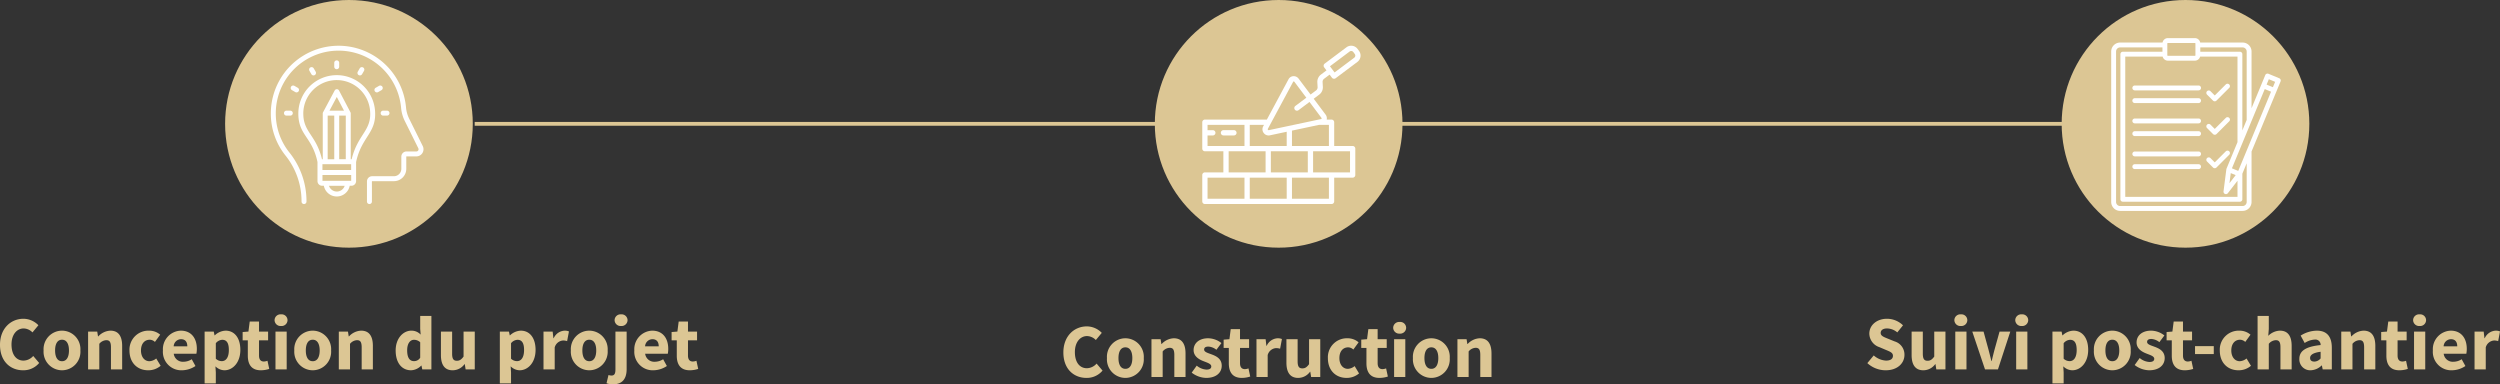 <svg xmlns="http://www.w3.org/2000/svg" xmlns:xlink="http://www.w3.org/1999/xlink" width="656.12" height="100.86" viewBox="0 0 656.12 100.86"><rect x="0" y="0" width="656.12" height="100.86" fill="#333333" stroke="none"/><defs><clipPath id="clip-path"><rect id="Rectangle_29" data-name="Rectangle 29" width="40.069" height="41.549" fill="#fff"></rect></clipPath><clipPath id="clip-path-2"><rect id="Rectangle_30" data-name="Rectangle 30" width="42" height="42" transform="translate(-0.451 0)" fill="#fff"></rect></clipPath><clipPath id="clip-path-3"><rect id="Rectangle_31" data-name="Rectangle 31" width="44.5" height="45.355" fill="#fff"></rect></clipPath></defs><g id="Groupe_76" data-name="Groupe 76" transform="translate(-629.92 -2171)"><path id="Trac&#xE9;_43" data-name="Trac&#xE9; 43" d="M6.98.24A5.368,5.368,0,0,0,11.2-1.68L9.64-3.52A3.477,3.477,0,0,1,7.1-2.3c-1.92,0-3.16-1.56-3.16-4.24,0-2.62,1.42-4.2,3.2-4.2A3.332,3.332,0,0,1,9.44-9.7L11-11.58a5.513,5.513,0,0,0-3.92-1.7c-3.3,0-6.16,2.52-6.16,6.84C.92-2.06,3.68.24,6.98.24ZM17.2.24a4.858,4.858,0,0,0,4.82-5.2,4.858,4.858,0,0,0-4.82-5.2,4.862,4.862,0,0,0-4.84,5.2A4.862,4.862,0,0,0,17.2.24Zm0-2.38c-1.22,0-1.82-1.1-1.82-2.82s.6-2.82,1.82-2.82c1.2,0,1.82,1.1,1.82,2.82S18.4-2.14,17.2-2.14ZM24.04,0h2.94V-6.7a2.51,2.51,0,0,1,1.84-.96c.84,0,1.22.44,1.22,1.88V0h2.94V-6.16c0-2.48-.92-4-3.08-4a4.572,4.572,0,0,0-3.18,1.5h-.08l-.2-1.26h-2.4ZM39.8.24A4.954,4.954,0,0,0,43.08-.94L41.92-2.86a3.033,3.033,0,0,1-1.78.72c-1.28,0-2.22-1.1-2.22-2.82s.9-2.82,2.32-2.82a2.031,2.031,0,0,1,1.34.58l1.38-1.9a4.38,4.38,0,0,0-2.9-1.06,4.985,4.985,0,0,0-5.16,5.2C34.9-1.66,37.04.24,39.8.24Zm8.9,0A6.49,6.49,0,0,0,52.22-.88l-.98-1.78A4,4,0,0,1,49.1-2a2.4,2.4,0,0,1-2.58-2.1h5.94a6.5,6.5,0,0,0,.12-1.3c0-2.7-1.4-4.76-4.22-4.76a4.873,4.873,0,0,0-4.68,5.2A4.836,4.836,0,0,0,48.7.24ZM46.5-6.04a1.964,1.964,0,0,1,1.92-1.88c1.18,0,1.66.78,1.66,1.88Zm8.12,9.72h2.94V.78L57.46-.8A3.438,3.438,0,0,0,59.82.24C61.96.24,64-1.72,64-5.12c0-3.06-1.48-5.04-3.88-5.04A4.36,4.36,0,0,0,57.3-8.94h-.08l-.2-.98h-2.4Zm4.52-5.84a2.281,2.281,0,0,1-1.58-.64V-6.86a2.3,2.3,0,0,1,1.7-.9c1.18,0,1.72.9,1.72,2.68C60.98-3.04,60.16-2.16,59.14-2.16ZM69.38.24a7.143,7.143,0,0,0,2.2-.36l-.46-2.14a2.81,2.81,0,0,1-.94.2c-.78,0-1.28-.46-1.28-1.58V-7.62h2.38v-2.3H68.9v-2.64H66.46l-.34,2.64L64.6-9.8v2.18h1.36V-3.6C65.96-1.3,66.92.24,69.38.24ZM73.22,0h2.94V-9.92H73.22Zm1.46-11.38a1.56,1.56,0,0,0,1.7-1.54,1.545,1.545,0,0,0-1.7-1.52,1.556,1.556,0,0,0-1.7,1.52A1.571,1.571,0,0,0,74.68-11.38ZM83,.24a4.858,4.858,0,0,0,4.82-5.2A4.858,4.858,0,0,0,83-10.16a4.862,4.862,0,0,0-4.84,5.2A4.862,4.862,0,0,0,83,.24Zm0-2.38c-1.22,0-1.82-1.1-1.82-2.82s.6-2.82,1.82-2.82c1.2,0,1.82,1.1,1.82,2.82S84.2-2.14,83-2.14ZM89.84,0h2.94V-6.7a2.51,2.51,0,0,1,1.84-.96c.84,0,1.22.44,1.22,1.88V0h2.94V-6.16c0-2.48-.92-4-3.08-4a4.572,4.572,0,0,0-3.18,1.5h-.08l-.2-1.26h-2.4Zm18.98.24a3.926,3.926,0,0,0,2.64-1.22h.08l.2.98h2.4V-14.02H111.2v3.38l.12,1.52a3.25,3.25,0,0,0-2.44-1.04c-2.1,0-4.12,1.96-4.12,5.2S106.36.24,108.82.24Zm.76-2.4c-1.14,0-1.8-.88-1.8-2.84,0-1.88.84-2.76,1.78-2.76a2.349,2.349,0,0,1,1.64.64v4.06A1.863,1.863,0,0,1,109.58-2.16ZM119.72.24a3.866,3.866,0,0,0,3.12-1.62h.06L123.12,0h2.4V-9.92h-2.94v6.56c-.58.78-1.02,1.1-1.76,1.1-.86,0-1.24-.46-1.24-1.88V-9.92h-2.94v6.16C116.64-1.28,117.56.24,119.72.24ZM132.1,3.68h2.94V.78l-.1-1.58A3.438,3.438,0,0,0,137.3.24c2.14,0,4.18-1.96,4.18-5.36,0-3.06-1.48-5.04-3.88-5.04a4.36,4.36,0,0,0-2.82,1.22h-.08l-.2-.98h-2.4Zm4.52-5.84a2.281,2.281,0,0,1-1.58-.64V-6.86a2.3,2.3,0,0,1,1.7-.9c1.18,0,1.72.9,1.72,2.68C138.46-3.04,137.64-2.16,136.62-2.16ZM143.56,0h2.94V-5.76a2.455,2.455,0,0,1,2.18-1.82,3.706,3.706,0,0,1,1.08.16l.48-2.54a2.85,2.85,0,0,0-1.18-.2,3.322,3.322,0,0,0-2.82,1.98h-.08l-.2-1.74h-2.4Zm12.02.24a4.858,4.858,0,0,0,4.82-5.2,4.858,4.858,0,0,0-4.82-5.2,4.862,4.862,0,0,0-4.84,5.2A4.862,4.862,0,0,0,155.58.24Zm0-2.38c-1.22,0-1.82-1.1-1.82-2.82s.6-2.82,1.82-2.82c1.2,0,1.82,1.1,1.82,2.82S156.78-2.14,155.58-2.14Zm6.26,6.06c2.7,0,3.54-1.82,3.54-3.98V-9.92h-2.94V.02c0,1.1-.26,1.6-1.04,1.6a2.56,2.56,0,0,1-.78-.14l-.52,2.16A4.526,4.526,0,0,0,161.84,3.92Zm2.08-15.3a1.571,1.571,0,0,0,1.7-1.54,1.556,1.556,0,0,0-1.7-1.52,1.556,1.556,0,0,0-1.7,1.52A1.571,1.571,0,0,0,163.92-11.38ZM172.42.24a6.489,6.489,0,0,0,3.52-1.12l-.98-1.78a4,4,0,0,1-2.14.66,2.4,2.4,0,0,1-2.58-2.1h5.94a6.5,6.5,0,0,0,.12-1.3c0-2.7-1.4-4.76-4.22-4.76a4.873,4.873,0,0,0-4.68,5.2A4.836,4.836,0,0,0,172.42.24Zm-2.2-6.28a1.964,1.964,0,0,1,1.92-1.88c1.18,0,1.66.78,1.66,1.88ZM181.96.24a7.143,7.143,0,0,0,2.2-.36l-.46-2.14a2.809,2.809,0,0,1-.94.2c-.78,0-1.28-.46-1.28-1.58V-7.62h2.38v-2.3h-2.38v-2.64h-2.44l-.34,2.64-1.52.12v2.18h1.36V-3.6C178.54-1.3,179.5.24,181.96.24Z" transform="translate(629 2267.94)" fill="#dcc694"></path><g id="Groupe_72" data-name="Groupe 72" transform="translate(-60 178)"><circle id="Ellipse_2" data-name="Ellipse 2" cx="32.5" cy="32.5" r="32.5" transform="translate(749 1993)" fill="#dcc694"></circle><g id="Groupe_66" data-name="Groupe 66" transform="translate(761 2005)"><g id="Groupe_65" data-name="Groupe 65" clip-path="url(#clip-path)"><path id="Trac&#xE9;_31" data-name="Trac&#xE9; 31" d="M36.282,19.1a8.337,8.337,0,0,1-.808-2.961A17.775,17.775,0,0,0,0,17.777,17.587,17.587,0,0,0,3.784,28.741,19.158,19.158,0,0,1,8.057,40.617V40.9a.649.649,0,1,0,1.3,0v-.282a20.443,20.443,0,0,0-4.55-12.678A16.305,16.305,0,0,1,1.3,17.777a16.476,16.476,0,0,1,32.883-1.516,9.637,9.637,0,0,0,.938,3.42l3.589,7.236a.576.576,0,0,1-.516.832H35.6A1.355,1.355,0,0,0,34.25,29.1v3.2A1.951,1.951,0,0,1,32.3,34.249h-5.72A1.355,1.355,0,0,0,25.228,35.6v5.3a.649.649,0,1,0,1.3,0c.026-5.524-.052-5.352.055-5.352H32.3A3.25,3.25,0,0,0,35.549,32.3V29.1a.054.054,0,0,1,.055-.055h2.589a1.874,1.874,0,0,0,1.679-2.707Z" transform="translate(0 0.001)" fill="#fff"></path><path id="Trac&#xE9;_32" data-name="Trac&#xE9; 32" d="M103.784,98.48A10.1,10.1,0,0,0,94.9,89.6a10.384,10.384,0,0,0-1.129-.061A10.088,10.088,0,0,0,83.691,99.614c0,5.715,3.638,6.1,5.028,12.717v5.02a1.222,1.222,0,0,0,1.22,1.22h.451a3.455,3.455,0,0,0,6.789,0h.451a1.222,1.222,0,0,0,1.221-1.22v-5.018c1.481-6.867,5.614-7.625,4.932-13.853M90.018,112.905h7.536v1.535H90.018Zm6.126-1.3H94.418V100.158h1.726ZM95.677,98.86H91.869l1.919-3.6Zm-4.284,1.3h1.726v11.449H91.393Zm-6.4-.544a8.789,8.789,0,0,1,8.779-8.779,9.089,9.089,0,0,1,.988.054,8.793,8.793,0,0,1,7.736,7.732c.607,5.539-3.173,6.231-4.808,12.985h-.242V99.59a.65.65,0,0,0-.074-.3l-3-5.715a.649.649,0,0,0-.573-.347h0a.648.648,0,0,0-.572.344l-3.049,5.715a.643.643,0,0,0-.077.306v12.017h-.205c-1.52-6.4-4.9-7.018-4.9-11.993m8.8,20.469a2.165,2.165,0,0,1-2.062-1.512h4.124a2.165,2.165,0,0,1-2.062,1.512m3.768-2.811c-6.511,0,6.167,0-7.536,0v-1.534h7.536Z" transform="translate(-76.475 -81.817)" fill="#fff"></path><path id="Trac&#xE9;_33" data-name="Trac&#xE9; 33" d="M334.316,198.311a.649.649,0,0,0,.649.649h1.014a.649.649,0,0,0,0-1.3h-1.014a.649.649,0,0,0-.649.649" transform="translate(-305.49 -180.619)" fill="#fff"></path><path id="Trac&#xE9;_34" data-name="Trac&#xE9; 34" d="M316.589,121.222l-.878.507a.649.649,0,0,0,.649,1.125l.878-.507a.649.649,0,1,0-.649-1.125" transform="translate(-288.193 -110.69)" fill="#fff"></path><path id="Trac&#xE9;_35" data-name="Trac&#xE9; 35" d="M264.321,67.3a.65.65,0,0,0,.563-.325l.507-.878a.649.649,0,1,0-1.125-.649l-.507.878a.649.649,0,0,0,.562.974" transform="translate(-240.938 -59.506)" fill="#fff"></path><path id="Trac&#xE9;_36" data-name="Trac&#xE9; 36" d="M194.335,46.287V45.273a.649.649,0,1,0-1.3,0v1.014a.649.649,0,0,0,1.3,0" transform="translate(-176.393 -40.776)" fill="#fff"></path><path id="Trac&#xE9;_37" data-name="Trac&#xE9; 37" d="M117.669,67.3a.649.649,0,0,0,.562-.974l-.507-.878a.649.649,0,0,0-1.125.649l.507.878a.649.649,0,0,0,.563.325" transform="translate(-106.465 -59.505)" fill="#fff"></path><path id="Trac&#xE9;_38" data-name="Trac&#xE9; 38" d="M62.024,122.94a.649.649,0,0,0,.325-1.212l-.878-.507a.649.649,0,1,0-.649,1.125l.878.507a.646.646,0,0,0,.324.087" transform="translate(-55.281 -110.689)" fill="#fff"></path><path id="Trac&#xE9;_39" data-name="Trac&#xE9; 39" d="M40.649,197.661a.649.649,0,0,0,0,1.3h1.014a.649.649,0,1,0,0-1.3Z" transform="translate(-36.551 -180.618)" fill="#fff"></path></g></g></g><path id="Trac&#xE9;_44" data-name="Trac&#xE9; 44" d="M6.98.24A5.368,5.368,0,0,0,11.2-1.68L9.64-3.52A3.477,3.477,0,0,1,7.1-2.3c-1.92,0-3.16-1.56-3.16-4.24,0-2.62,1.42-4.2,3.2-4.2A3.332,3.332,0,0,1,9.44-9.7L11-11.58a5.513,5.513,0,0,0-3.92-1.7c-3.3,0-6.16,2.52-6.16,6.84C.92-2.06,3.68.24,6.98.24ZM17.2.24a4.858,4.858,0,0,0,4.82-5.2,4.858,4.858,0,0,0-4.82-5.2,4.862,4.862,0,0,0-4.84,5.2A4.862,4.862,0,0,0,17.2.24Zm0-2.38c-1.22,0-1.82-1.1-1.82-2.82s.6-2.82,1.82-2.82c1.2,0,1.82,1.1,1.82,2.82S18.4-2.14,17.2-2.14ZM24.04,0h2.94V-6.7a2.51,2.51,0,0,1,1.84-.96c.84,0,1.22.44,1.22,1.88V0h2.94V-6.16c0-2.48-.92-4-3.08-4a4.572,4.572,0,0,0-3.18,1.5h-.08l-.2-1.26h-2.4ZM38.4.24c2.66,0,4.08-1.4,4.08-3.2,0-1.82-1.42-2.52-2.68-2.98-1.02-.38-1.94-.62-1.94-1.26,0-.5.36-.78,1.12-.78a3.659,3.659,0,0,1,2.1.84L42.4-8.9a5.706,5.706,0,0,0-3.5-1.26c-2.3,0-3.8,1.26-3.8,3.1,0,1.64,1.42,2.46,2.62,2.92,1.02.4,2.02.7,2.02,1.36,0,.52-.38.84-1.26.84a4.276,4.276,0,0,1-2.56-1.04L34.6-1.14A6.4,6.4,0,0,0,38.4.24Zm9.36,0a7.143,7.143,0,0,0,2.2-.36L49.5-2.26a2.81,2.81,0,0,1-.94.2c-.78,0-1.28-.46-1.28-1.58V-7.62h2.38v-2.3H47.28v-2.64H44.84L44.5-9.92l-1.52.12v2.18h1.36V-3.6C44.34-1.3,45.3.24,47.76.24ZM51.6,0h2.94V-5.76a2.455,2.455,0,0,1,2.18-1.82,3.706,3.706,0,0,1,1.08.16l.48-2.54a2.85,2.85,0,0,0-1.18-.2,3.322,3.322,0,0,0-2.82,1.98H54.2L54-9.92H51.6ZM62.54.24a3.866,3.866,0,0,0,3.12-1.62h.06L65.94,0h2.4V-9.92H65.4v6.56c-.58.78-1.02,1.1-1.76,1.1-.86,0-1.24-.46-1.24-1.88V-9.92H59.46v6.16C59.46-1.28,60.38.24,62.54.24Zm12.7,0A4.954,4.954,0,0,0,78.52-.94L77.36-2.86a3.033,3.033,0,0,1-1.78.72c-1.28,0-2.22-1.1-2.22-2.82s.9-2.82,2.32-2.82a2.031,2.031,0,0,1,1.34.58L78.4-9.1a4.38,4.38,0,0,0-2.9-1.06,4.985,4.985,0,0,0-5.16,5.2C70.34-1.66,72.48.24,75.24.24Zm8.64,0a7.143,7.143,0,0,0,2.2-.36l-.46-2.14a2.81,2.81,0,0,1-.94.2c-.78,0-1.28-.46-1.28-1.58V-7.62h2.38v-2.3H83.4v-2.64H80.96l-.34,2.64L79.1-9.8v2.18h1.36V-3.6C80.46-1.3,81.42.24,83.88.24ZM87.72,0h2.94V-9.92H87.72Zm1.46-11.38a1.56,1.56,0,0,0,1.7-1.54,1.545,1.545,0,0,0-1.7-1.52,1.556,1.556,0,0,0-1.7,1.52A1.571,1.571,0,0,0,89.18-11.38ZM97.5.24a4.858,4.858,0,0,0,4.82-5.2,4.858,4.858,0,0,0-4.82-5.2,4.862,4.862,0,0,0-4.84,5.2A4.862,4.862,0,0,0,97.5.24Zm0-2.38c-1.22,0-1.82-1.1-1.82-2.82s.6-2.82,1.82-2.82c1.2,0,1.82,1.1,1.82,2.82S98.7-2.14,97.5-2.14ZM104.34,0h2.94V-6.7a2.51,2.51,0,0,1,1.84-.96c.84,0,1.22.44,1.22,1.88V0h2.94V-6.16c0-2.48-.92-4-3.08-4a4.572,4.572,0,0,0-3.18,1.5h-.08l-.2-1.26h-2.4Z" transform="translate(908.08 2269.94)" fill="#dcc694"></path><g id="Groupe_71" data-name="Groupe 71" transform="translate(184 92)"><circle id="Ellipse_4" data-name="Ellipse 4" cx="32.5" cy="32.5" r="32.5" transform="translate(749 2079)" fill="#dcc694"></circle><g id="Groupe_69" data-name="Groupe 69" transform="translate(761.456 2091)"><g id="Groupe_68" data-name="Groupe 68" transform="translate(-0.005 0)" clip-path="url(#clip-path-2)"><path id="Trac&#xE9;_40" data-name="Trac&#xE9; 40" d="M.693,41.548H33.931a.692.692,0,0,0,.693-.692V34.623h4.847a.692.692,0,0,0,.693-.692V27.006a.692.692,0,0,0-.693-.692H34.624V20.081a.693.693,0,0,0-.693-.693H32.661a1.6,1.6,0,0,0-.283-1.3l-3.129-4.171,1.445-1.084a2.394,2.394,0,0,0,.955-2.052l-.069-1.247a1.012,1.012,0,0,1,.4-.867l1.445-1.084.608.81a.692.692,0,0,0,.456.27.676.676,0,0,0,.1.007A.689.689,0,0,0,35,8.537l5.713-4.286a2.077,2.077,0,0,0,.415-2.908L40.748.83A2.08,2.08,0,0,0,37.84.415L32.127,4.7a.693.693,0,0,0-.139.97l.608.81L31.152,7.565A2.392,2.392,0,0,0,30.2,9.616l.069,1.247a1.011,1.011,0,0,1-.4.867l-1.445,1.084L25.289,8.642a1.606,1.606,0,0,0-1.409-.648,1.536,1.536,0,0,0-1.242.806l-5.69,10.588H.693A.693.693,0,0,0,0,20.081v6.925a.693.693,0,0,0,.693.693H5.54v5.54H.693A.693.693,0,0,0,0,33.931v6.925a.692.692,0,0,0,.693.692M38.671,1.523a.692.692,0,0,1,.969.138l.385.514a.692.692,0,0,1-.139.969l-5.16,3.871L33.511,5.393Zm-26.206,33.1h9.695v5.54H12.465ZM18,27.7H27.7v5.54H18ZM33.239,40.163H23.544v-5.54h9.695Zm5.54-6.925H29.084V27.7h9.695Zm-5.54-6.925H23.544V22.281l7.088-1.508h2.607ZM23.857,9.457a.144.144,0,0,1,.126-.081H24a.228.228,0,0,1,.184.1l3.129,4.171-2.857,2.143a.693.693,0,1,0,.831,1.108l2.857-2.143,3.129,4.171a.224.224,0,0,1,.038.217.145.145,0,0,1-.113.1L17.456,22.16a.226.226,0,0,1-.22-.094.221.221,0,0,1-.029-.237ZM16.129,22.9a1.585,1.585,0,0,0,1.616.618l4.415-.939v3.738H12.465v-5.54H16.2l-.215.4a1.592,1.592,0,0,0,.141,1.724m-14.744.647H2.77a.692.692,0,1,0,0-1.385H1.385V20.774H11.08v5.54H1.385ZM6.925,27.7H16.62v5.54H6.925Zm-5.54,6.925H11.08v5.54H1.385Z" transform="translate(0.001 0)" fill="#fff"></path><path id="Trac&#xE9;_41" data-name="Trac&#xE9; 41" d="M63.773,273.219a.692.692,0,0,0-.693-.692H60.31a.693.693,0,0,0,0,1.385h2.77a.693.693,0,0,0,.693-.693" transform="translate(-54.77 -250.368)" fill="#fff"></path></g></g></g><g id="Groupe_75" data-name="Groupe 75" transform="translate(40 104)"><circle id="Ellipse_5" data-name="Ellipse 5" cx="32.5" cy="32.5" r="32.5" transform="translate(1131 2067)" fill="#dcc694"></circle><g id="Groupe_74" data-name="Groupe 74" transform="translate(1144 2077)"><g id="Groupe_73" data-name="Groupe 73" clip-path="url(#clip-path-3)"><path id="Trac&#xE9;_42" data-name="Trac&#xE9; 42" d="M44.105,10.538,41.269,9.363a.639.639,0,0,0-.835.346l-3.6,8.689V3.516a2.354,2.354,0,0,0-2.351-2.351H23.36A1.427,1.427,0,0,0,21.959,0H14.876a1.427,1.427,0,0,0-1.4,1.166H2.351A2.354,2.354,0,0,0,0,3.517V43a2.354,2.354,0,0,0,2.351,2.351H34.484A2.354,2.354,0,0,0,36.835,43V29.76l7.616-18.387A.639.639,0,0,0,44.105,10.538Zm-2.735.251,1.655.686-.584,1.409L40.787,12.2Zm.583,3.276L33.34,34.858l-1.655-.686L40.3,13.379ZM13.5,4.857a1.427,1.427,0,0,0,1.378,1.063h7.082a1.427,1.427,0,0,0,1.378-1.063h9.808V27.309l-2.885,6.964a.644.644,0,0,0-.043.164l-.738,5.793a.639.639,0,0,0,1.139.472l2.527-3.265v4.228H3.691V4.857ZM31.378,35.428l1.291.535-1.626,2.1ZM35.557,3.517V21.483l-1.135,2.74V4.218a.639.639,0,0,0-.639-.639h-10.4V2.444h11.1a1.074,1.074,0,0,1,1.073,1.073M14.728,1.424a.147.147,0,0,1,.148-.146h7.082a.147.147,0,0,1,.148.146V4.5a.147.147,0,0,1-.148.146H14.876a.147.147,0,0,1-.148-.146ZM35.557,43a1.074,1.074,0,0,1-1.073,1.073H2.351A1.074,1.074,0,0,1,1.278,43V3.517A1.074,1.074,0,0,1,2.351,2.444h11.1V3.579H3.052a.639.639,0,0,0-.639.639V42.3a.639.639,0,0,0,.639.639H33.783a.639.639,0,0,0,.639-.639V35.585l1.135-2.74Zm-30-29.922a.639.639,0,0,1,.639-.639H22.93a.639.639,0,1,1,0,1.278H6.192A.639.639,0,0,1,5.553,13.083Zm0,3.335a.639.639,0,0,1,.639-.639H22.93a.639.639,0,1,1,0,1.278H6.192a.639.639,0,0,1-.639-.639h0Zm0,5.326a.639.639,0,0,1,.639-.639H22.93a.639.639,0,1,1,0,1.278H6.192a.639.639,0,0,1-.639-.639h0Zm0,3.335a.639.639,0,0,1,.639-.639H22.93a.639.639,0,1,1,0,1.278H6.192a.639.639,0,0,1-.639-.639h0Zm0,5.326a.639.639,0,0,1,.639-.639H22.93a.639.639,0,1,1,0,1.278H6.192a.639.639,0,0,1-.639-.639h0Zm0,3.335a.639.639,0,0,1,.639-.639H22.93a.639.639,0,1,1,0,1.278H6.192a.639.639,0,0,1-.639-.639h0ZM25.2,14.875a.639.639,0,1,1,.9-.9l1.08,1.08,2.933-2.933a.639.639,0,0,1,.9.9l-3.385,3.385a.639.639,0,0,1-.9,0Zm0,8.779a.639.639,0,1,1,.9-.9l1.08,1.081L30.119,20.9a.639.639,0,0,1,.9.9l-3.385,3.385a.639.639,0,0,1-.9,0Zm0,8.779a.639.639,0,1,1,.9-.9l1.08,1.08,2.933-2.933a.639.639,0,0,1,.9.9l-3.385,3.385a.639.639,0,0,1-.9,0Z" fill="#fff"></path></g></g></g><line id="Ligne_1" data-name="Ligne 1" x2="179" transform="translate(754.5 2203.5)" fill="none" stroke="#dcc694" stroke-width="1"></line><line id="Ligne_2" data-name="Ligne 2" x2="179" transform="translate(993 2203.5)" fill="none" stroke="#dcc694" stroke-width="1"></line><path id="Trac&#xE9;_45" data-name="Trac&#xE9; 45" d="M-77.84.24c3.12,0,4.92-1.88,4.92-4.04A3.6,3.6,0,0,0-75.5-7.34l-1.68-.68c-1.12-.46-1.98-.74-1.98-1.54,0-.74.64-1.18,1.66-1.18A4.227,4.227,0,0,1-74.8-9.7l1.5-1.86a6.037,6.037,0,0,0-4.2-1.72c-2.72,0-4.64,1.72-4.64,3.88a3.8,3.8,0,0,0,2.62,3.56l1.7.72c1.14.48,1.88.74,1.88,1.56,0,.78-.6,1.26-1.82,1.26a5.287,5.287,0,0,1-3.22-1.36l-1.68,2.02A7.14,7.14,0,0,0-77.84.24Zm9.88,0a3.866,3.866,0,0,0,3.12-1.62h.06L-64.56,0h2.4V-9.92H-65.1v6.56c-.58.78-1.02,1.1-1.76,1.1-.86,0-1.24-.46-1.24-1.88V-9.92h-2.94v6.16C-71.04-1.28-70.12.24-67.96.24ZM-59.58,0h2.94V-9.92h-2.94Zm1.46-11.38a1.56,1.56,0,0,0,1.7-1.54,1.545,1.545,0,0,0-1.7-1.52,1.556,1.556,0,0,0-1.7,1.52A1.571,1.571,0,0,0-58.12-11.38ZM-51.78,0h3.4l3.24-9.92h-2.82l-1.3,4.68c-.26.98-.52,2.02-.76,3.06h-.08c-.26-1.04-.52-2.08-.78-3.06l-1.28-4.68h-2.96Zm8.18,0h2.94V-9.92H-43.6Zm1.46-11.38a1.56,1.56,0,0,0,1.7-1.54,1.545,1.545,0,0,0-1.7-1.52,1.556,1.556,0,0,0-1.7,1.52A1.571,1.571,0,0,0-42.14-11.38Zm8.06,15.06h2.94V.78l-.1-1.58A3.438,3.438,0,0,0-28.88.24c2.14,0,4.18-1.96,4.18-5.36,0-3.06-1.48-5.04-3.88-5.04A4.36,4.36,0,0,0-31.4-8.94h-.08l-.2-.98h-2.4Zm4.52-5.84a2.281,2.281,0,0,1-1.58-.64V-6.86a2.3,2.3,0,0,1,1.7-.9c1.18,0,1.72.9,1.72,2.68C-27.72-3.04-28.54-2.16-29.56-2.16Zm11.2,2.4a4.858,4.858,0,0,0,4.82-5.2,4.858,4.858,0,0,0-4.82-5.2,4.862,4.862,0,0,0-4.84,5.2A4.862,4.862,0,0,0-18.36.24Zm0-2.38c-1.22,0-1.82-1.1-1.82-2.82s.6-2.82,1.82-2.82c1.2,0,1.82,1.1,1.82,2.82S-17.16-2.14-18.36-2.14ZM-8.7.24c2.66,0,4.08-1.4,4.08-3.2,0-1.82-1.42-2.52-2.68-2.98-1.02-.38-1.94-.62-1.94-1.26,0-.5.36-.78,1.12-.78a3.659,3.659,0,0,1,2.1.84L-4.7-8.9a5.706,5.706,0,0,0-3.5-1.26c-2.3,0-3.8,1.26-3.8,3.1,0,1.64,1.42,2.46,2.62,2.92,1.02.4,2.02.7,2.02,1.36,0,.52-.38.84-1.26.84a4.276,4.276,0,0,1-2.56-1.04L-12.5-1.14A6.4,6.4,0,0,0-8.7.24ZM.66.24a7.143,7.143,0,0,0,2.2-.36L2.4-2.26a2.81,2.81,0,0,1-.94.2C.68-2.06.18-2.52.18-3.64V-7.62H2.56v-2.3H.18v-2.64H-2.26L-2.6-9.92l-1.52.12v2.18h1.36V-3.6C-2.76-1.3-1.8.24.66.24ZM3.34-4.02H8.26V-6.1H3.34ZM14.74.24A4.954,4.954,0,0,0,18.02-.94L16.86-2.86a3.033,3.033,0,0,1-1.78.72c-1.28,0-2.22-1.1-2.22-2.82s.9-2.82,2.32-2.82a2.031,2.031,0,0,1,1.34.58L17.9-9.1A4.38,4.38,0,0,0,15-10.16a4.985,4.985,0,0,0-5.16,5.2C9.84-1.66,11.98.24,14.74.24ZM19.76,0H22.7V-6.7a2.51,2.51,0,0,1,1.84-.96c.84,0,1.22.44,1.22,1.88V0H28.7V-6.16c0-2.48-.92-4-3.08-4A4.557,4.557,0,0,0,22.56-8.8l.14-1.78v-3.44H19.76ZM33.68.24a4.316,4.316,0,0,0,2.88-1.26h.08L36.84,0h2.4V-5.68c0-3.04-1.4-4.48-3.94-4.48a8.2,8.2,0,0,0-4.24,1.3l1.06,1.94a5.274,5.274,0,0,1,2.62-.9A1.371,1.371,0,0,1,36.3-6.38c-3.92.4-5.58,1.54-5.58,3.62A2.855,2.855,0,0,0,33.68.24Zm1-2.28c-.7,0-1.14-.3-1.14-.94,0-.76.68-1.36,2.76-1.64v1.74A2.2,2.2,0,0,1,34.68-2.04ZM41.72,0h2.94V-6.7a2.51,2.51,0,0,1,1.84-.96c.84,0,1.22.44,1.22,1.88V0h2.94V-6.16c0-2.48-.92-4-3.08-4a4.572,4.572,0,0,0-3.18,1.5h-.08l-.2-1.26h-2.4ZM56.98.24a7.143,7.143,0,0,0,2.2-.36l-.46-2.14a2.81,2.81,0,0,1-.94.2c-.78,0-1.28-.46-1.28-1.58V-7.62h2.38v-2.3H56.5v-2.64H54.06l-.34,2.64L52.2-9.8v2.18h1.36V-3.6C53.56-1.3,54.52.24,56.98.24ZM60.82,0h2.94V-9.92H60.82Zm1.46-11.38a1.56,1.56,0,0,0,1.7-1.54,1.545,1.545,0,0,0-1.7-1.52,1.556,1.556,0,0,0-1.7,1.52A1.571,1.571,0,0,0,62.28-11.38ZM70.78.24A6.49,6.49,0,0,0,74.3-.88l-.98-1.78A4,4,0,0,1,71.18-2,2.4,2.4,0,0,1,68.6-4.1h5.94a6.5,6.5,0,0,0,.12-1.3c0-2.7-1.4-4.76-4.22-4.76a4.873,4.873,0,0,0-4.68,5.2A4.836,4.836,0,0,0,70.78.24Zm-2.2-6.28A1.964,1.964,0,0,1,70.5-7.92c1.18,0,1.66.78,1.66,1.88ZM76.7,0h2.94V-5.76a2.455,2.455,0,0,1,2.18-1.82,3.706,3.706,0,0,1,1.08.16l.48-2.54a2.85,2.85,0,0,0-1.18-.2,3.322,3.322,0,0,0-2.82,1.98H79.3l-.2-1.74H76.7Z" transform="translate(1202.66 2267.94)" fill="#dcc694"></path></g></svg>